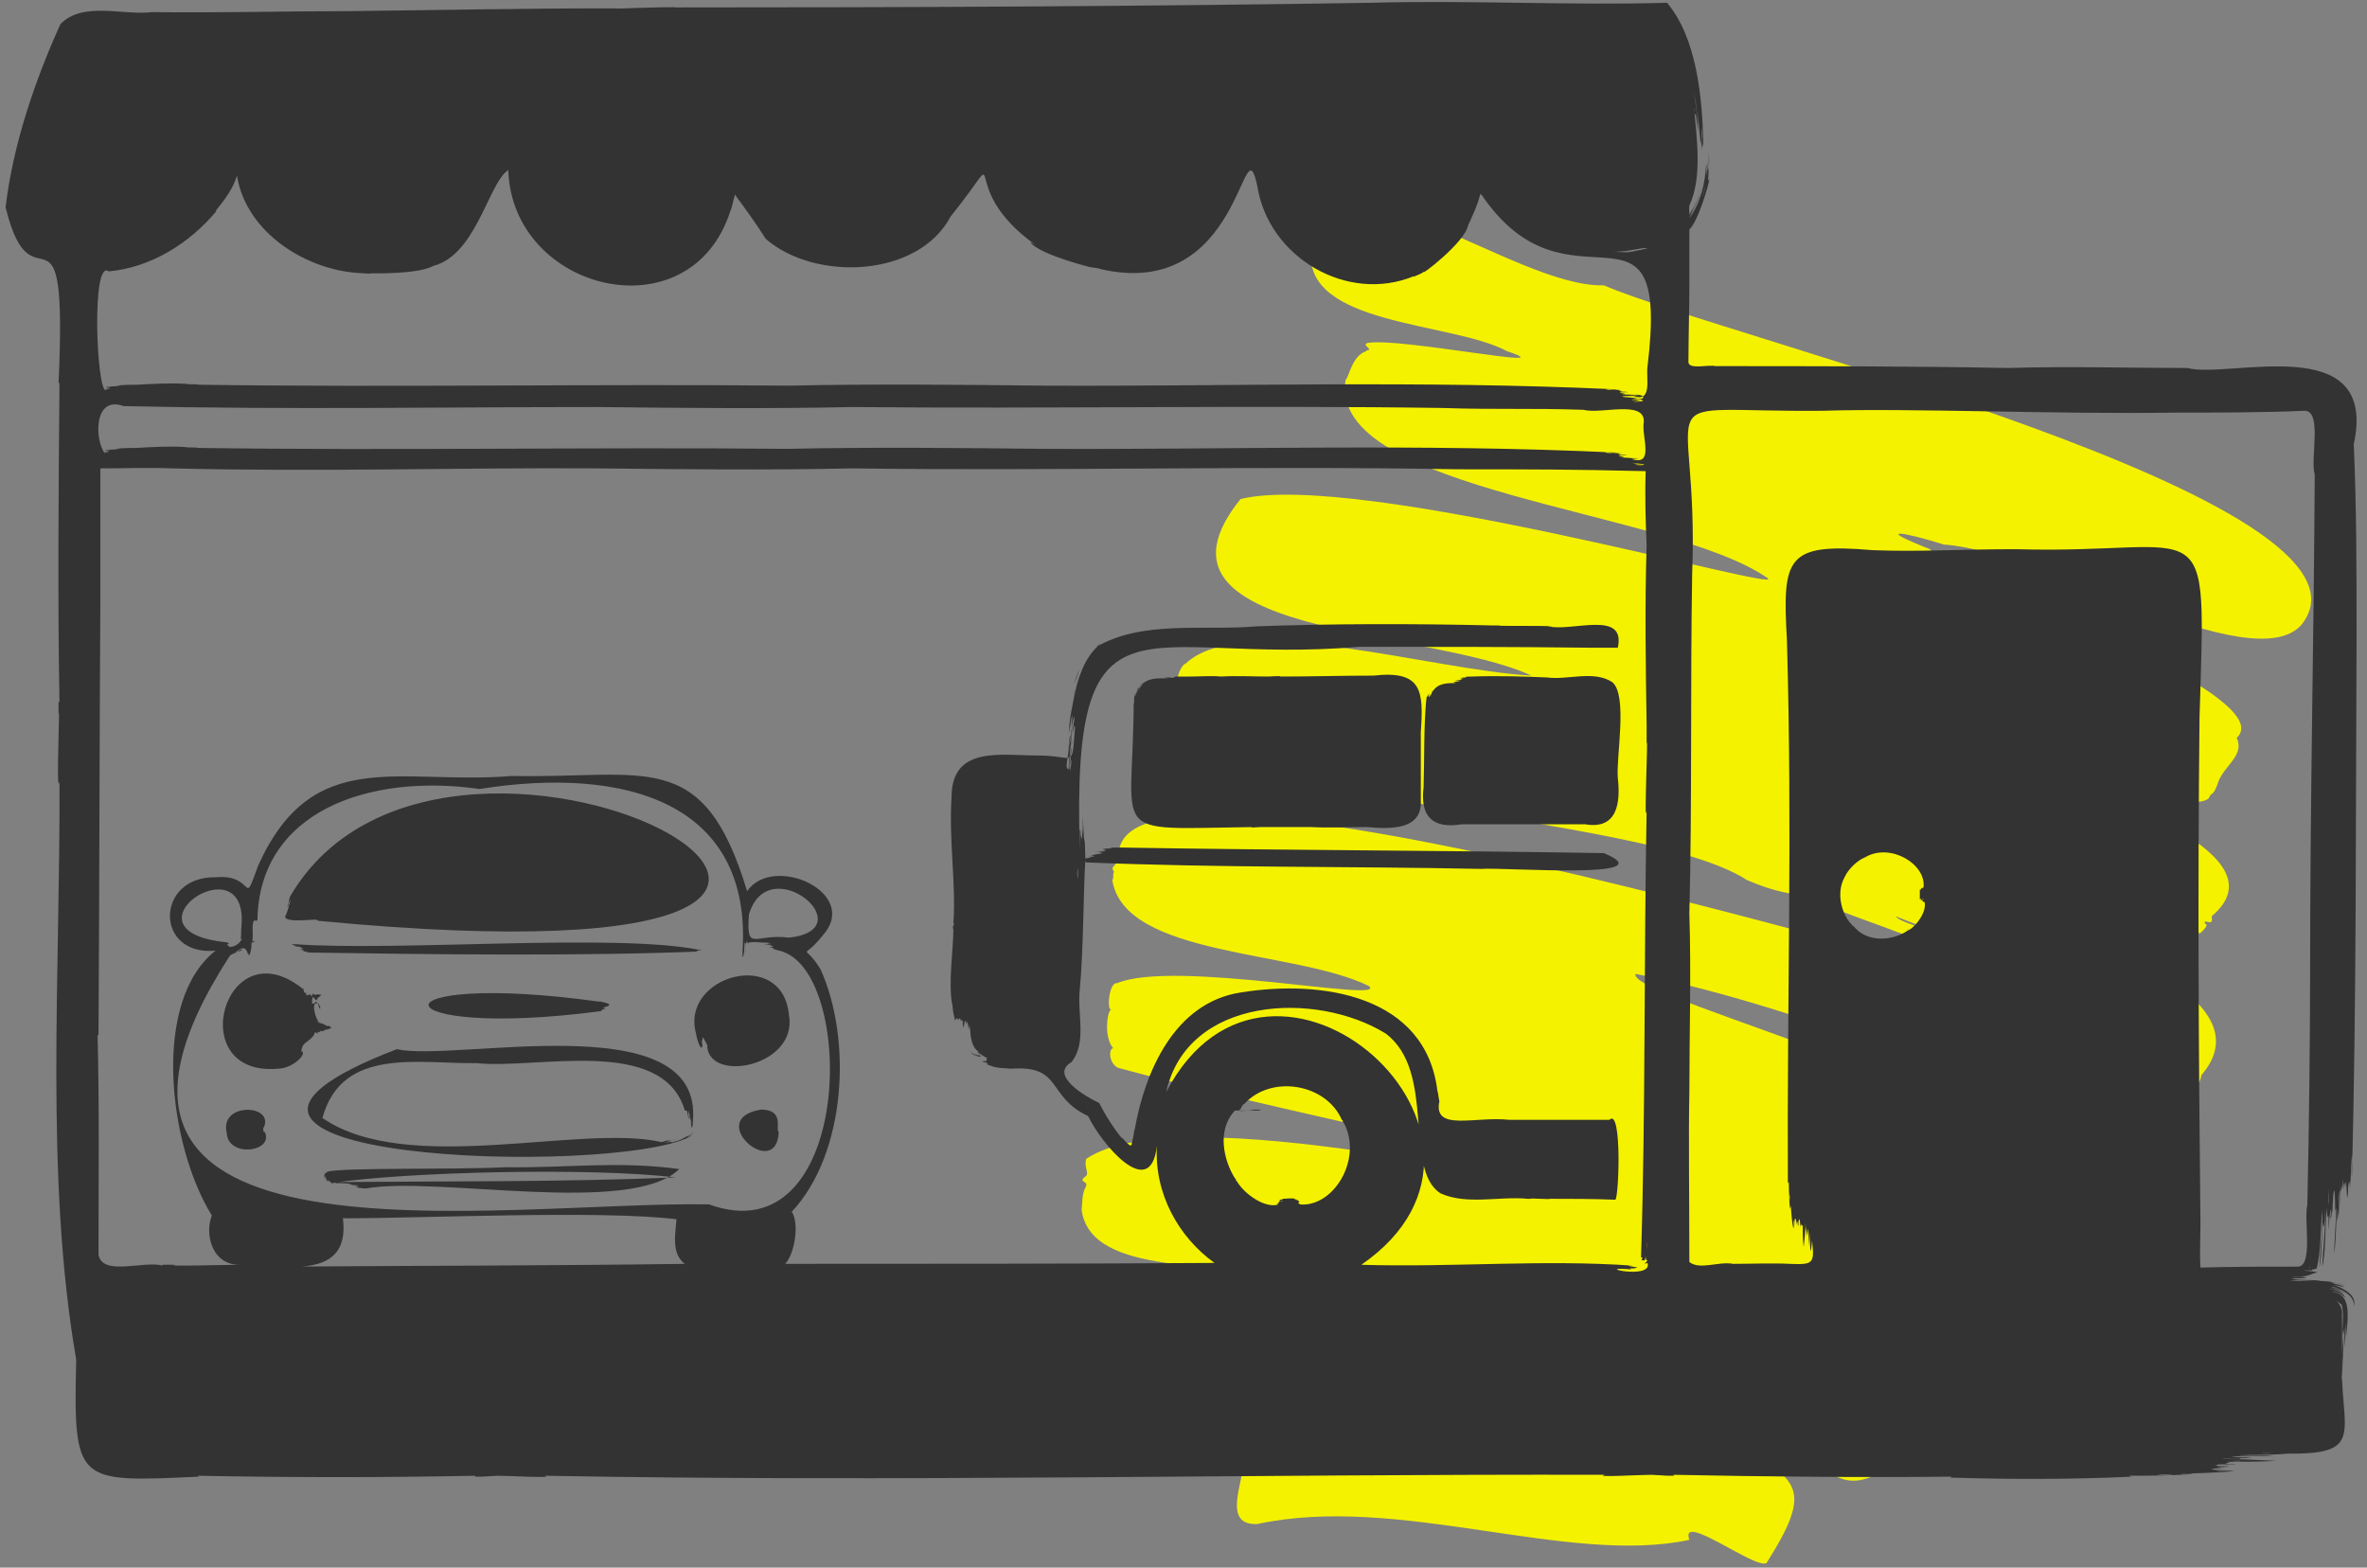 <?xml version="1.0" encoding="UTF-8"?>
<svg width="151px" height="100px" viewBox="0 0 151 100" version="1.1" xmlns="http://www.w3.org/2000/svg" xmlns:xlink="http://www.w3.org/1999/xlink">
    <rect x="0" y="0" width="151" height="100" fill="#808080" stroke="none"/>
    <!-- Generator: Sketch 63.1 (92452) - https://sketch.com -->
    <title>dealership</title>
    <desc>Created with Sketch.</desc>
    <g id="AS24-Dealer-Marketing-Landingpages" stroke="none" stroke-width="1" fill="none" fill-rule="evenodd">
        <g id="AS24-Landingpage-Vip-Showroom" transform="translate(-478, -702)" fill-rule="nonzero">
            <g id="dealership" transform="translate(478, 702)">
                <path d="M119.39,94.196 C117.137,95.144 116.367,93.188 114.292,92.773 C114.648,92.951 113.936,92.892 113.995,92.714 C111.98,92.18 105.815,89.987 110.794,92.121 C114.648,94.433 115.774,94.848 112.691,99.709 C111.98,100.124 107.119,96.389 107.771,98.227 C100.005,99.887 89.216,95.263 80.206,97.219 C77.479,97.338 80.028,93.366 79.198,92.299 C83.703,89.157 96.567,91.943 103.384,92.892 C106.645,93.544 89.394,88.09 95.915,89.987 C90.995,88.327 87.734,88.505 84.178,87.438 C84,87.794 82.933,87.319 83.94,87.794 C82.755,87.616 82.399,88.031 81.095,87.557 C81.391,88.268 84.83,88.149 79.613,87.794 C80.087,87.972 80.562,87.972 81.036,88.209 C79.435,87.853 80.028,88.564 78.665,87.912 C78.783,88.031 78.902,88.09 79.02,88.09 C75.523,86.964 68.172,88.624 69.298,84.059 C69.12,83.111 69.12,82.992 69.239,81.984 C69.002,81.984 69.12,81.925 69.18,81.747 L69.18,81.747 C69.18,81.688 69.18,81.569 69.298,81.569 C71.373,80.443 82.458,82.399 81.925,81.688 C78.25,80.265 69.595,81.569 69.002,77.183 L69.002,77.183 C69.061,76.708 69.002,76.234 69.239,75.76 C69.535,75.286 68.706,75.463 69.239,75.048 L69.239,75.048 C69.535,74.871 69.12,74.456 69.298,73.922 C75.345,69.832 99.709,76.234 101.072,75.523 C91.41,72.559 81.154,70.78 71.314,68.113 C70.721,67.816 70.721,66.868 71.017,66.868 C70.425,66.216 70.602,64.497 70.899,64.378 C70.602,64.556 70.721,62.659 71.255,62.718 C74.93,61.177 88.683,64.022 87.319,62.896 C82.636,60.584 71.729,61.058 70.958,56.138 C71.077,56.02 70.958,55.723 71.077,55.605 C70.721,55.249 71.432,55.19 71.136,54.834 C71.195,54.775 71.314,54.775 71.373,54.715 C70.602,44.401 138.774,67.164 129.527,62.837 C127.986,61.829 123.421,60.228 123.895,59.814 C124.784,60.228 127.689,61.533 125.555,60.466 C124.192,59.754 122.472,59.043 120.931,58.45 C121.287,58.924 123.302,59.221 123.006,59.636 C123.717,60.228 122.058,59.28 121.643,59.28 C122.591,59.991 125.733,60.881 125.318,61.177 C124.369,60.881 123.717,60.228 122.532,60.051 C121.524,59.576 118.856,58.687 117.078,57.976 C114.529,56.672 114.351,57.383 111.446,56.138 C104.57,51.692 76.056,51.514 74.811,44.994 C74.871,44.994 74.93,44.994 74.93,44.994 C74.752,44.756 74.871,44.104 75.167,44.045 C74.871,44.045 75.167,42.504 75.641,42.326 C79.257,38.947 91.232,42.741 97.693,43.097 C91.054,40.014 72.025,40.666 79.139,31.833 C86.608,29.996 114.233,37.939 112.751,36.872 C106.467,32.485 84.711,31.418 85.837,24.246 C86.075,24.008 86.252,22.704 87.142,22.408 L87.142,22.408 C87.201,22.408 87.201,22.408 87.142,22.349 C87.734,22.349 86.786,21.993 87.26,21.874 C89.335,21.519 100.065,23.712 96.152,22.408 C92.655,20.511 83.111,20.807 83.644,15.946 C85.067,8.596 96.508,18.377 102.317,18.199 C109.787,21.459 153.002,31.952 146.837,39.836 C143.695,43.452 130.06,35.094 124.014,34.738 C121.346,33.908 119.508,33.612 123.125,35.034 C123.243,35.39 125.733,35.805 127.096,36.872 C126.563,36.931 129.882,37.88 134.921,40.607 C137.115,42.03 144.525,45.349 142.687,47.068 C143.22,48.195 141.857,48.847 141.501,49.914 C141.442,50.092 141.264,50.625 141.027,50.684 C141.027,50.744 140.909,50.862 140.909,50.922 C139.13,52.404 126.741,46.535 131.661,49.321 C132.432,49.558 131.542,49.44 132.076,49.617 C134.151,50.922 145.77,54.538 141.086,58.45 C141.264,59.221 140.494,58.509 140.671,58.924 C140.968,58.984 140.494,59.399 140.375,59.517 C140.019,59.458 140.138,60.347 139.96,60.466 C139.842,60.643 139.664,60.525 139.901,60.347 C136.107,60.288 132.491,58.035 128.756,57.205 C132.491,59.932 144.821,63.489 140.434,68.587 C140.316,69.417 139.723,69.298 139.427,70.188 C139.96,70.188 139.367,70.721 139.13,70.84 C127.926,70.602 115.833,64.26 104.333,62.125 C103.859,63.785 131.246,70.247 133.084,77.242 L133.084,77.242 C133.084,77.36 133.084,77.42 133.143,77.538 L133.143,77.538 C133.202,78.012 132.846,77.42 132.55,77.479 C132.965,77.894 132.254,77.716 132.728,78.25 C132.372,78.309 132.194,77.894 132.194,78.427 C131.602,78.605 131.542,79.969 130.594,79.909 C127.571,81.154 119.864,76.056 115.477,75.167 C114.173,75.819 129.112,79.791 127.689,84.059 C127.393,84.355 127.333,85.304 126.859,85.008 C127.037,85.126 126.8,85.6 126.8,85.245 C126.741,85.304 126.681,85.245 126.622,85.304 L126.622,85.304 C126.266,85.897 126.089,86.43 125.911,86.49 C126.148,86.549 125.851,87.379 125.614,87.438 L125.614,87.438 C118.797,87.616 112.632,83.585 105.756,82.518 C110.024,84.948 122.591,86.549 120.872,91.884 C120.813,91.884 120.813,91.943 120.872,91.943 C120.872,92.477 119.746,92.477 120.22,92.655 C120.694,93.188 119.864,92.892 119.746,93.307 C119.746,93.366 119.686,93.485 119.686,93.544 C119.627,93.544 119.568,93.603 119.508,93.662 C119.627,93.722 119.449,93.959 119.39,94.196 Z" id="Path" fill="#F5F200"></path>
                <g id="Group" fill="#333333">
                    <path d="M150.335,40.607 C150.335,36.457 150.335,32.426 150.156,28.336 C151.757,20.985 142.153,24.186 139.545,23.475 C136.048,23.475 131.839,23.356 128.104,23.475 C122.117,23.356 115.596,23.356 109.431,23.356 C109.016,23.238 107.771,23.593 107.712,23.119 C107.712,21.874 107.771,19.385 107.771,18.14 C107.771,17.31 107.771,15.472 107.771,14.642 C108.423,14.049 109.312,10.73 108.957,11.56 C109.016,10.908 109.016,10.255 109.016,9.603 C109.016,10.018 109.075,10.493 108.957,10.908 C108.957,10.73 108.957,10.493 108.957,10.315 C108.897,11.085 108.838,11.915 108.601,12.627 C108.72,12.093 108.897,11.56 108.897,11.026 C108.838,11.56 108.897,11.204 108.897,10.848 C108.838,10.908 108.897,11.085 108.838,11.204 C108.838,11.026 108.897,10.196 108.838,10.611 C108.838,10.078 108.838,10.137 108.838,10.67 C108.838,10.611 108.838,10.552 108.838,10.493 C108.779,11.737 108.482,12.923 107.771,13.931 C108.779,11.797 108.779,11.737 107.771,13.872 C108.008,13.219 108.423,12.567 108.542,11.797 C108.423,12.449 108.127,13.101 107.771,13.694 C107.771,13.516 107.712,13.101 107.83,12.982 C107.83,13.042 107.771,13.042 107.771,13.101 C108.601,11.382 108.245,8.773 108.067,6.876 C108.127,7.054 108.067,7.173 108.127,7.41 C108.127,7.291 108.127,7.291 108.127,7.232 C108.127,7.232 108.127,7.291 108.186,7.291 C108.186,7.114 108.127,6.995 108.127,6.876 C108.186,7.351 108.245,7.766 108.305,8.24 C108.305,7.469 108.186,6.699 108.067,5.928 C108.245,6.758 108.305,7.647 108.364,8.536 C108.364,8.121 108.305,7.647 108.305,7.232 C108.364,7.825 108.423,8.418 108.482,9.07 C108.542,8.951 108.482,8.773 108.482,8.655 C108.482,8.951 108.542,9.248 108.601,9.544 C108.601,9.07 108.542,8.596 108.542,8.121 C108.601,8.418 108.601,8.773 108.601,9.07 C108.601,9.011 108.601,9.011 108.601,8.951 C108.601,9.07 108.601,9.188 108.66,9.366 C108.66,9.188 108.66,9.011 108.66,8.892 C108.66,9.011 108.66,9.07 108.66,9.188 C108.601,6.224 108.245,2.43 106.348,0.178 C100.065,0.356 93.722,-2.16771046e-14 87.438,0.178 C72.499,0.415 57.679,0.474 42.8,0.474 C42.919,0.415 43.037,0.474 43.156,0.474 C42.267,0.415 38.828,0.593 39.362,0.534 C39.125,0.534 38.888,0.534 38.651,0.534 C38.651,0.534 38.71,0.534 38.71,0.534 C33.197,0.534 27.624,0.652 22.111,0.711 C22.111,0.711 22.111,0.711 22.171,0.711 C18.021,0.711 13.872,0.83 9.722,0.771 C7.884,1.008 5.276,0.059 3.853,1.541 C2.193,5.217 0.83,9.248 0.356,13.219 C2.075,20.274 4.327,11.441 3.735,24.483 C3.735,24.483 3.735,24.423 3.794,24.423 C3.735,31.181 3.675,38.058 3.794,44.816 C3.794,44.816 3.794,44.756 3.735,44.756 C3.735,45.053 3.735,45.29 3.735,45.586 C3.853,44.401 3.557,50.981 3.794,49.854 C3.853,62.125 2.845,75.048 4.861,86.727 C4.683,94.67 4.861,94.552 12.686,94.196 C12.686,94.196 12.686,94.196 12.627,94.137 C18.495,94.255 24.542,94.255 30.351,94.137 C30.351,94.137 30.292,94.137 30.292,94.196 C31.122,94.196 30.529,94.196 31.774,94.137 C32.485,94.137 35.449,94.314 34.738,94.137 C57.146,94.552 79.969,94.018 102.377,94.077 C101.606,94.255 104.629,94.077 105.341,94.077 C106.585,94.137 105.993,94.137 106.823,94.137 C106.823,94.137 106.763,94.137 106.763,94.077 C112.632,94.196 118.619,94.255 124.488,94.196 C124.488,94.196 124.488,94.196 124.429,94.255 C128.282,94.374 132.194,94.374 136.048,94.196 C135.988,94.196 135.929,94.196 135.81,94.137 C137.174,94.137 138.537,94.137 139.901,94.018 C139.604,93.959 139.367,94.077 139.13,94.018 C140.316,93.959 141.383,93.959 142.509,93.84 C142.094,93.781 141.679,93.84 141.324,93.84 C141.62,93.781 141.916,93.781 142.213,93.781 C141.027,93.781 140.494,93.722 142.094,93.603 C141.857,93.603 141.62,93.603 141.442,93.544 C141.679,93.544 141.976,93.544 142.272,93.544 C141.916,93.485 141.561,93.544 141.264,93.485 L141.442,93.485 C141.205,93.366 142.331,93.425 142.628,93.425 C142.45,93.366 142.213,93.425 141.976,93.366 C142.094,93.307 142.153,93.307 142.331,93.307 C142.272,93.307 142.213,93.307 142.094,93.247 C143.161,93.247 144.169,93.247 145.236,93.188 C144.11,93.129 142.865,93.07 141.738,93.07 C141.916,93.01 143.22,93.129 142.865,93.01 C143.102,93.01 143.398,93.01 143.635,92.951 C143.22,92.951 142.806,92.951 142.331,92.951 C143.22,92.773 144.169,92.951 145.058,92.832 C144.525,92.832 143.28,92.832 142.806,92.832 C143.873,92.773 144.999,92.832 146.066,92.714 C145.473,92.595 144.821,92.773 144.228,92.655 C152.231,93.129 148.615,91.35 149.563,84.652 C149.563,85.067 149.563,85.6 149.563,86.015 C149.801,83.229 149.623,81.569 149.682,85.6 C149.623,84.593 150.275,82.518 148.734,82.399 C149.03,82.34 149.445,82.577 149.623,82.814 C149.445,82.34 148.852,82.221 148.378,82.221 C148.852,82.221 149.148,82.221 149.563,82.518 C149.326,82.281 149.089,82.221 148.852,82.221 C149.03,82.221 149.148,82.281 149.326,82.281 C147.548,81.806 150.335,82.162 150.156,83.348 C150.571,82.103 147.489,81.688 149.563,82.103 C149.267,81.925 148.971,81.925 148.674,81.806 C149.03,81.806 149.326,81.866 149.623,82.044 C148.556,81.51 147.252,81.806 146.066,81.688 C146.777,81.629 147.311,81.747 148.081,81.688 C147.489,81.629 146.777,81.688 146.184,81.569 C146.481,81.51 146.837,81.569 147.133,81.51 C146.837,81.391 146.481,81.51 146.244,81.451 C147.311,81.451 147.192,81.332 147.844,81.154 C147.252,81.036 146.422,81.036 147.548,81.036 C147.489,81.036 147.489,80.976 147.489,80.976 C147.607,80.976 147.666,80.976 147.785,80.917 C147.429,80.917 147.37,80.917 147.785,80.917 C147.785,80.917 147.785,80.917 147.785,80.917 C148.081,79.85 148.022,78.368 148.141,77.183 C148.2,78.368 148.022,79.672 147.963,80.858 C148.141,79.969 148.081,78.902 148.2,77.953 C148.2,78.012 148.2,78.131 148.259,78.25 C148.319,77.835 148.319,77.42 148.319,77.064 C148.378,78.25 148.2,79.554 148.141,80.799 C148.378,80.087 148.319,78.131 148.437,77.005 C148.437,77.242 148.437,77.42 148.496,77.657 C148.496,77.657 148.496,77.598 148.556,77.598 C148.496,79.317 148.556,78.012 148.674,77.123 C148.734,77.36 148.674,77.538 148.674,77.775 C148.793,77.479 148.734,77.183 148.793,76.886 C148.793,77.005 148.734,77.183 148.793,77.36 C148.852,75.404 148.971,75.523 148.971,77.42 C148.971,77.301 148.971,77.183 149.03,77.064 C149.03,78.012 148.911,79.02 148.911,79.969 C149.03,79.02 149.03,77.953 149.089,77.005 C149.089,77.301 149.089,77.598 149.089,77.894 C149.267,77.242 149.148,76.471 149.267,75.878 C149.267,76.293 149.208,77.242 149.208,77.598 C149.267,77.123 149.326,74.634 149.326,75.997 C149.445,75.76 149.445,75.463 149.445,75.226 C149.504,75.463 149.445,75.641 149.504,75.878 C149.504,75.701 149.504,75.582 149.563,75.463 C149.623,75.523 149.563,75.641 149.623,75.701 C149.682,74.811 149.682,76.056 149.741,76.412 C149.86,76.056 149.741,74.752 149.86,75.76 C149.86,75.582 149.86,75.463 149.919,75.345 L149.919,75.76 C149.978,75.108 149.978,74.337 150.038,73.685 C150.097,74.1 149.978,74.693 150.038,75.108 C150.335,63.667 150.275,52.107 150.335,40.607 Z M142.865,93.188 C143.043,93.247 143.28,93.188 143.458,93.188 C143.102,93.188 142.746,93.247 142.391,93.188 C142.568,93.188 142.746,93.188 142.865,93.188 Z M117.671,55.96 C117.908,55.427 118.501,54.893 118.916,54.715 C118.975,54.656 119.034,54.715 119.034,54.656 C120.635,53.767 122.887,55.13 122.71,56.612 C122.65,56.494 122.71,56.731 122.65,56.672 C122.65,56.553 122.591,56.731 122.591,56.612 C122.591,56.672 122.532,56.672 122.532,56.79 C122.532,56.494 122.532,56.909 122.472,56.731 C122.472,56.968 122.472,57.146 122.472,57.383 C122.532,57.205 122.532,57.383 122.532,57.442 C122.532,57.383 122.532,57.383 122.532,57.324 C122.532,57.383 122.532,57.502 122.591,57.383 C122.65,57.502 122.591,57.502 122.65,57.383 C122.65,57.383 122.65,57.324 122.65,57.324 C122.71,57.324 122.71,57.383 122.65,57.383 C122.65,57.383 122.65,57.324 122.65,57.324 C122.65,57.383 122.65,57.442 122.65,57.502 C122.71,57.442 122.71,57.62 122.71,57.502 C122.71,57.62 122.769,57.502 122.769,57.561 C122.769,57.561 122.769,57.502 122.769,57.502 C122.947,58.094 122.295,59.043 121.761,59.339 C121.702,59.399 121.643,59.339 121.643,59.399 C120.635,60.051 119.094,60.11 118.264,59.102 C118.264,59.043 118.145,59.102 118.145,58.984 C117.552,58.45 117.078,57.027 117.671,55.96 Z M6.284,80.028 C6.284,75.404 6.343,70.602 6.224,65.979 C6.224,65.979 6.224,66.038 6.284,66.038 C6.343,56.79 6.343,47.543 6.402,38.295 C6.402,35.627 6.402,32.545 6.402,29.877 C7.944,29.877 9.426,29.818 10.967,29.877 C20.57,30.114 29.166,29.818 38.117,29.877 C43.334,29.936 49.084,29.996 54.36,29.877 C67.046,30.055 80.265,29.699 92.951,29.936 C97.16,29.936 100.42,29.936 104.985,30.055 C104.926,31.596 104.985,33.375 105.044,34.797 C104.926,38.591 104.985,42.444 105.044,46.238 C105.044,46.238 105.044,46.238 105.044,46.238 C105.044,46.357 105.044,46.535 105.044,46.653 C105.044,46.653 105.044,46.653 105.044,46.653 C105.044,46.95 105.044,47.187 105.044,47.483 C105.163,46.298 104.866,52.878 105.044,51.751 C104.866,61.177 104.985,70.78 104.688,80.206 C104.926,80.206 104.57,80.443 104.807,80.384 C105.044,80.562 105.044,79.613 105.044,79.198 C105.103,79.672 104.866,80.502 105.103,80.384 C104.985,80.621 104.748,80.68 105.103,80.562 C105.103,80.562 105.103,80.621 105.044,80.621 C105.044,80.621 105.103,80.621 105.103,80.562 C105.459,81.688 101.369,80.739 104.096,80.976 C104.036,80.976 103.977,80.917 103.977,80.917 C104.155,80.917 104.274,80.917 104.451,80.858 C104.274,80.799 104.036,80.799 103.859,80.739 C103.977,80.739 104.096,80.739 104.214,80.739 C98.464,80.324 92.655,80.858 86.845,80.68 C98.701,72.499 81.095,56.909 74.396,69.654 C75.76,63.548 83.94,63.192 88.386,65.919 C91.647,68.35 89.513,74.574 91.884,76.116 C91.884,76.116 91.884,76.116 91.884,76.116 C93.544,76.886 95.678,76.293 97.456,76.471 C97.456,76.471 97.456,76.471 97.456,76.471 C97.516,76.471 97.634,76.471 97.693,76.471 C97.338,76.412 99.175,76.53 98.82,76.471 C100.183,76.471 101.606,76.471 103.029,76.53 C103.266,76.708 103.503,70.602 102.673,71.432 L102.673,71.432 C100.539,71.432 98.405,71.432 96.271,71.432 C94.077,71.195 91.41,72.203 91.825,70.247 C91.765,70.01 91.765,69.832 91.706,69.595 C91.706,69.595 91.706,69.654 91.706,69.654 C90.995,63.43 84.237,62.481 79.139,63.311 C79.139,63.311 79.139,63.311 79.139,63.311 C74.93,63.963 73.033,68.35 72.381,72.084 C72.381,72.084 72.381,72.025 72.381,72.025 C72.322,72.262 72.322,72.44 72.262,72.677 C72.44,71.907 72.203,72.914 72.203,72.914 C72.203,73.389 71.67,72.618 71.492,72.499 C71.551,72.559 71.61,72.677 71.67,72.737 C71.077,72.025 70.543,71.195 70.128,70.365 C69.239,69.95 66.927,68.587 68.35,67.757 C69.358,66.512 68.706,64.615 68.883,63.133 C69.12,60.703 69.12,56.494 69.239,54.893 C69.298,54.953 69.239,54.893 69.18,54.953 C69.18,54.953 69.239,54.953 69.298,55.012 C69.298,55.012 69.239,55.012 69.239,55.012 C78.072,55.368 85.778,55.249 94.492,55.427 C95.856,55.308 106.408,56.138 102.317,54.419 C91.706,54.241 81.688,54.241 71.432,54.063 C71.432,54.063 71.432,54.063 71.492,54.063 C71.314,54.063 70.543,54.063 70.899,54.123 C70.662,54.123 70.484,54.123 70.306,54.182 C70.365,54.182 70.425,54.182 70.543,54.182 C70.484,54.182 70.425,54.182 70.365,54.182 C70.543,54.182 70.662,54.182 70.365,54.241 C70.425,54.241 70.425,54.241 70.484,54.241 C70.425,54.241 70.365,54.241 70.365,54.241 C70.425,54.241 70.484,54.241 70.543,54.241 C70.543,54.3 70.128,54.3 70.425,54.3 C70.425,54.3 70.365,54.3 70.365,54.3 C70.365,54.3 70.365,54.3 70.425,54.3 C70.365,54.3 70.247,54.3 70.188,54.3 C70.069,54.3 69.95,54.3 69.832,54.3 C70.069,54.3 70.247,54.36 70.484,54.36 C70.306,54.36 70.306,54.36 70.128,54.419 C70.602,54.419 70.069,54.478 69.891,54.478 C70.01,54.478 70.188,54.478 70.306,54.478 C70.01,54.478 69.417,54.478 70.069,54.538 C69.891,54.538 69.832,54.538 69.654,54.538 C69.832,54.597 69.654,54.597 69.476,54.597 C70.01,54.597 69.891,54.656 69.417,54.656 C69.891,54.715 69.298,54.715 69.239,54.775 C69.239,54.419 69.18,52.878 69.18,53.767 C69.12,53.233 69.12,52.641 69.061,52.107 C69.061,52.463 69.12,52.937 69.061,53.233 C69.061,53.056 69.061,52.878 69.061,52.7 C69.002,53.352 69.061,54.063 69.061,54.715 C69.061,54.241 69.12,53.767 69.002,53.352 C69.002,53.826 69.002,53.471 68.943,53.233 C68.943,53.293 68.943,53.411 68.943,53.53 C68.943,53.352 68.943,52.7 68.883,52.996 C68.883,52.522 68.883,52.581 68.883,53.056 C68.883,52.996 68.883,52.937 68.883,52.878 C68.883,53.352 68.883,53.767 68.883,54.241 C68.35,36.813 72.796,42.444 86.727,41.259 C91.647,41.259 96.626,41.259 101.547,41.318 C102.08,41.318 102.673,41.318 103.206,41.318 C103.74,38.888 100.302,40.31 98.76,39.955 C98.879,39.895 98.998,39.955 99.116,39.955 C98.286,39.895 95.204,39.955 95.678,39.895 C95.5,39.895 95.263,39.895 95.085,39.895 C95.085,39.895 95.085,39.895 95.144,39.895 C90.165,39.777 85.067,39.777 80.087,39.955 C80.087,39.955 80.087,39.955 80.147,39.955 C76.827,40.251 72.914,39.54 69.95,41.259 C70.01,41.2 70.069,41.14 70.188,41.081 C69.12,41.97 68.765,43.334 68.468,44.579 C68.528,44.341 68.528,44.104 68.646,43.926 C68.409,44.934 68.231,45.823 68.172,46.831 L68.35,45.764 C68.35,46.001 68.291,46.298 68.231,46.535 C68.409,45.527 68.468,45.112 68.35,46.416 C68.409,46.238 68.409,46.061 68.468,45.883 C68.409,46.12 68.409,46.298 68.35,46.594 C68.409,46.298 68.409,46.001 68.528,45.705 L68.528,45.823 C68.587,45.646 68.409,46.594 68.409,46.831 C68.468,46.653 68.468,46.476 68.528,46.238 C68.528,46.357 68.528,46.416 68.528,46.535 C68.528,46.476 68.528,46.416 68.587,46.298 C68.35,49.143 68.646,48.195 66.275,48.195 C63.845,48.195 60.703,47.543 60.703,50.862 C60.525,53.589 60.999,56.435 60.821,58.865 C60.94,59.043 60.703,59.043 60.821,59.28 C60.821,60.525 60.466,62.837 60.762,64.141 C60.821,64.734 60.821,64.615 60.94,65.149 C60.94,65.089 60.94,65.03 60.94,64.971 C60.999,65.267 60.999,64.674 61.118,65.089 C61.118,64.971 61.177,64.971 61.177,65.089 C61.177,64.852 61.296,64.971 61.296,65.149 C61.355,64.971 61.355,65.149 61.414,65.089 C61.414,65.267 61.414,65.386 61.473,65.564 C61.533,65.267 61.533,64.852 61.651,65.327 C61.71,64.912 61.71,65.386 61.77,65.564 C61.77,65.445 61.77,65.327 61.77,65.208 C61.829,65.504 61.829,65.919 61.888,65.445 C61.888,66.038 61.948,66.868 62.54,67.164 C62.125,66.986 62.481,67.224 62.659,67.283 C62.54,67.283 62.422,67.224 62.363,67.164 C62.837,67.401 62.778,67.401 63.015,67.52 C62.718,67.52 63.252,67.698 62.659,67.698 C62.778,67.816 63.192,67.757 62.896,67.816 C62.955,67.816 63.015,67.816 63.015,67.876 L62.896,67.876 C63.43,68.053 63.37,68.113 64.497,68.172 C67.816,67.935 66.749,69.95 69.417,71.195 C70.188,72.855 73.389,76.768 73.804,73.092 C73.626,76.116 75.167,78.902 77.479,80.562 C68.172,80.621 59.043,80.621 50.092,80.621 C50.744,79.909 50.981,77.953 50.507,77.301 C54.004,73.566 54.36,66.275 52.344,61.829 C51.218,59.991 51.099,61.414 52.463,59.695 C54.953,56.968 49.321,54.419 47.661,56.85 C44.875,47.602 41.2,49.677 32.663,49.499 C25.49,50.092 19.977,47.483 16.48,55.19 C15.413,58.094 16.361,55.723 13.753,55.96 C9.9,55.901 9.84,60.999 13.753,60.643 C9.663,63.845 10.73,73.033 13.516,77.538 C13.042,78.724 13.516,80.739 15.354,80.68 C14.346,80.68 10.433,80.799 11.145,80.68 C10.848,80.68 10.611,80.68 10.315,80.68 C10.315,80.68 10.374,80.68 10.374,80.739 C9.248,80.384 6.521,81.451 6.284,80.028 Z M7.884,25.905 C18.436,26.142 28.277,25.965 38.117,25.965 C43.334,26.024 49.084,26.083 54.36,25.965 C66.69,26.083 79.672,25.846 92.003,26.024 C95.5,26.142 97.693,26.024 101.013,26.142 C102.139,26.439 104.926,25.49 104.866,26.913 C104.688,27.802 105.578,29.759 104.096,29.284 C104.274,29.284 104.392,29.284 104.57,29.284 C103.621,29.166 103.266,29.225 104.451,29.225 C104.155,29.225 102.91,29.166 103.621,29.166 C103.503,29.106 103.325,29.106 103.206,29.106 C103.325,29.106 103.444,29.106 103.562,29.106 C103.503,29.106 103.444,29.106 103.325,29.106 C103.384,29.106 103.384,29.106 103.444,29.106 C102.969,29.047 103.621,29.047 103.799,29.047 C103.621,28.988 102.969,29.047 103.444,28.988 C103.384,28.988 103.266,28.988 103.206,28.929 C103.266,28.929 103.384,28.929 103.444,28.929 C103.088,28.869 102.732,28.929 102.377,28.869 C102.614,28.81 102.851,28.929 103.088,28.869 C90.58,28.277 78.19,28.692 66.512,28.632 C61.296,28.573 55.545,28.514 50.269,28.632 C37.939,28.514 24.957,28.751 12.627,28.573 C12.449,28.514 12.034,28.573 11.797,28.514 C10.789,28.454 9.722,28.514 8.714,28.573 C8.714,28.573 8.773,28.573 8.773,28.573 C8.299,28.573 7.825,28.573 7.41,28.632 C7.529,28.632 7.588,28.632 7.647,28.632 C7.232,28.692 6.876,28.692 6.521,28.692 C6.639,28.692 6.817,28.692 6.936,28.692 C6.817,28.751 6.758,28.692 6.639,28.692 C6.995,28.692 7.232,28.692 6.699,28.751 C6.758,28.751 6.876,28.751 6.936,28.81 C6.876,28.81 6.758,28.81 6.639,28.81 C6.758,28.81 6.876,28.81 6.995,28.81 C6.995,28.81 6.936,28.81 6.936,28.81 C6.995,28.869 6.284,28.81 6.758,28.869 C6.699,28.869 6.699,28.929 6.639,28.929 C6.639,28.929 6.699,28.929 6.699,28.929 C6.047,28.158 5.928,25.194 7.884,25.905 Z M104.096,25.194 C105.044,25.075 105.103,25.609 104.096,25.431 C104.214,25.431 104.333,25.431 104.451,25.431 C104.274,25.372 104.155,25.372 103.977,25.372 C104.036,25.372 104.155,25.372 104.214,25.372 C103.206,25.313 103.266,25.253 104.274,25.253 C104.214,25.194 104.155,25.194 104.096,25.194 Z M15.413,58.984 C15.354,59.517 15.413,59.517 15.354,59.932 C15.591,59.636 15.294,60.406 14.642,60.406 C14.464,60.228 14.405,60.228 14.642,60.228 C14.524,60.169 14.642,60.169 14.464,60.11 C7.351,59.399 15.768,53.648 15.413,58.984 Z M14.642,60.999 C14.761,60.821 15.176,60.762 15.472,60.584 C15.413,60.584 15.413,60.584 15.354,60.643 L15.472,60.584 C15.354,60.525 15.176,60.703 15.176,60.703 L15.235,60.703 C15.176,60.703 15.057,60.762 14.998,60.762 C15.413,60.466 15.65,60.288 15.828,60.881 C15.828,61.177 15.887,60.584 15.887,60.881 C15.946,61.118 16.124,60.051 16.006,60.169 C16.243,60.051 16.421,59.991 16.006,60.051 C16.302,60.228 15.887,58.45 16.361,58.746 C16.361,58.687 16.421,58.687 16.421,58.746 L16.421,58.687 C16.539,51.751 23.534,49.321 30.588,50.329 C39.955,48.847 48.017,51.218 47.365,60.762 C47.365,61.414 47.483,60.821 47.483,60.406 L47.483,60.881 C47.483,60.584 47.483,59.814 47.543,60.228 C47.602,61.533 47.483,60.051 47.602,60.169 C47.602,60.051 47.661,59.991 47.72,60.228 C47.483,59.873 50.803,60.347 48.195,60.11 C48.55,60.11 49.084,60.169 49.084,60.228 C49.084,60.228 49.084,60.228 49.084,60.228 C49.084,60.228 49.084,60.228 49.084,60.228 C49.321,60.228 49.025,60.288 49.084,60.228 C48.195,60.228 49.321,60.228 49.321,60.406 C49.202,60.406 49.143,60.406 49.084,60.406 C49.262,60.466 49.38,60.466 49.321,60.525 C49.44,60.584 50.21,60.762 49.914,60.703 C54.656,62.244 54.36,80.147 45.231,76.827 C32.07,76.59 1.186,81.806 14.642,60.999 Z M47.78,58.332 C49.025,54.123 55.19,59.28 50.329,59.814 C48.135,59.517 47.602,60.821 47.78,58.332 Z M21.874,77.716 C27.032,77.716 38.295,77.183 43.156,77.775 C43.097,78.665 42.8,79.969 43.689,80.621 C35.094,80.739 26.439,80.739 17.962,80.799 C20.274,80.917 22.23,80.502 21.874,77.716 Z M79.02,70.84 C79.08,70.78 79.198,70.721 79.198,70.602 C79.317,70.543 79.198,70.484 79.376,70.425 C81.095,68.528 84.593,69.12 85.6,71.432 C85.719,71.492 85.6,71.551 85.719,71.61 C86.964,73.922 85.067,77.064 82.873,76.827 C82.992,76.827 82.814,76.827 82.933,76.768 C82.814,76.768 82.755,76.768 82.873,76.708 C82.933,76.649 82.755,76.649 82.873,76.59 C82.755,76.59 82.814,76.53 82.577,76.53 C83.051,76.471 82.34,76.53 82.636,76.471 C82.34,76.412 82.044,76.471 81.747,76.471 C81.984,76.53 81.747,76.53 81.629,76.53 C81.688,76.59 81.747,76.53 81.806,76.53 C81.688,76.53 81.51,76.53 81.688,76.59 C81.569,76.649 81.51,76.59 81.688,76.649 C81.688,76.59 81.747,76.649 81.806,76.59 C81.806,76.708 81.629,76.59 81.806,76.649 C81.688,76.649 81.688,76.649 81.569,76.649 C81.688,76.768 81.391,76.708 81.569,76.768 C81.51,76.768 81.451,76.827 81.451,76.827 C81.51,76.827 81.569,76.827 81.451,76.827 C81.51,76.827 81.51,76.827 81.569,76.827 C80.739,77.123 79.376,76.175 78.902,75.345 C78.783,75.286 78.902,75.226 78.783,75.167 C78.072,74.041 77.598,72.084 78.783,70.84 L78.783,70.84 C78.783,70.84 78.902,70.84 78.842,70.84 C78.842,70.84 78.902,70.84 78.902,70.84 C78.842,70.84 78.961,70.84 78.902,70.84 L78.902,70.84 C78.902,70.84 78.902,70.84 78.902,70.84 C78.961,70.84 78.961,70.84 78.902,70.84 C78.902,70.84 78.961,70.84 78.961,70.84 C78.961,70.84 78.961,70.84 79.02,70.84 C78.961,70.84 79.139,70.84 79.08,70.84 C79.139,70.84 79.317,70.84 79.317,70.84 C79.376,70.84 79.494,70.84 79.554,70.84 C79.554,70.84 79.554,70.84 79.554,70.84 C79.554,70.84 79.554,70.84 79.554,70.84 C79.554,70.84 79.554,70.84 79.554,70.84 C79.613,70.84 79.732,70.84 79.791,70.84 C79.909,70.84 79.909,70.84 79.909,70.84 C79.909,70.84 79.85,70.84 79.85,70.84 C79.909,70.84 80.028,70.84 80.028,70.84 C80.028,70.84 80.028,70.84 80.028,70.84 L80.028,70.84 C80.028,70.84 80.087,70.84 80.087,70.84 C80.087,70.84 80.206,70.84 80.147,70.84 C80.147,70.84 80.147,70.84 80.147,70.84 L80.147,70.84 C80.147,70.84 80.147,70.84 80.147,70.84 C80.147,70.84 80.147,70.84 80.147,70.84 C80.206,70.84 80.087,70.84 80.206,70.84 C80.206,70.84 80.206,70.84 80.206,70.84 C80.206,70.84 80.206,70.84 80.206,70.84 L80.206,70.84 C80.206,70.84 80.206,70.84 80.206,70.84 C80.206,70.84 80.265,70.84 80.265,70.84 C80.265,70.84 80.562,70.78 80.443,70.78 C80.443,70.78 80.502,70.78 80.502,70.78 L80.502,70.78 L80.502,70.78 L80.502,70.78 C80.562,70.78 80.562,70.78 80.502,70.78 L80.502,70.78 C80.502,70.78 80.502,70.78 80.502,70.78 C80.502,70.78 80.502,70.78 80.502,70.78 C80.443,70.78 80.502,70.78 80.443,70.78 C80.443,70.78 80.443,70.78 80.443,70.78 C80.443,70.78 80.443,70.78 80.443,70.78 C80.443,70.78 80.443,70.78 80.443,70.78 C80.443,70.78 80.443,70.78 80.443,70.78 C80.502,70.78 80.443,70.78 80.443,70.78 L80.443,70.78 C80.443,70.78 80.443,70.78 80.502,70.78 C80.502,70.78 80.502,70.78 80.502,70.78 C80.502,70.78 80.443,70.78 80.443,70.78 C80.443,70.78 80.443,70.78 80.443,70.78 L80.443,70.78 C80.502,70.78 80.384,70.78 80.324,70.78 C80.384,70.78 80.324,70.78 80.324,70.78 C80.384,70.78 80.324,70.78 80.324,70.78 C80.384,70.78 80.324,70.78 80.384,70.78 C80.384,70.78 80.324,70.78 80.324,70.78 C80.324,70.78 80.384,70.78 80.384,70.78 C80.384,70.78 80.324,70.78 80.324,70.78 C80.324,70.78 80.384,70.78 80.384,70.78 C80.324,70.78 80.324,70.78 80.384,70.78 C80.384,70.78 80.384,70.78 80.324,70.78 C80.324,70.78 80.324,70.78 80.384,70.78 L80.384,70.78 C80.443,70.78 80.443,70.78 80.384,70.78 C80.443,70.78 80.443,70.78 80.384,70.78 C80.384,70.78 80.324,70.78 80.324,70.78 C80.324,70.78 80.324,70.78 80.324,70.78 C80.324,70.78 80.384,70.78 80.384,70.78 L80.384,70.78 C80.384,70.78 80.384,70.78 80.384,70.78 C80.384,70.78 80.324,70.78 80.324,70.78 C80.324,70.78 80.384,70.78 80.384,70.78 C80.324,70.78 80.384,70.78 80.384,70.78 C80.324,70.78 80.384,70.78 80.384,70.78 C80.384,70.78 80.384,70.78 80.384,70.78 C80.443,70.78 80.384,70.78 80.384,70.78 C80.384,70.78 80.384,70.78 80.384,70.78 C80.384,70.78 80.384,70.78 80.384,70.78 C80.384,70.78 80.384,70.78 80.384,70.78 C80.443,70.78 80.324,70.78 80.384,70.78 C80.384,70.78 80.324,70.78 80.324,70.78 C80.324,70.78 80.384,70.78 80.384,70.78 C80.384,70.78 80.384,70.78 80.384,70.78 C80.384,70.78 80.502,70.78 80.443,70.78 C80.502,70.78 80.502,70.78 80.443,70.78 C80.443,70.78 80.443,70.78 80.384,70.78 C80.384,70.78 80.384,70.78 80.443,70.78 C80.443,70.78 80.384,70.78 80.384,70.78 C80.384,70.78 80.384,70.78 80.384,70.78 C80.384,70.78 80.443,70.78 80.384,70.78 C80.384,70.78 80.384,70.78 80.384,70.78 C80.384,70.78 80.384,70.78 80.384,70.78 C80.384,70.78 80.384,70.78 80.384,70.78 C80.384,70.78 80.384,70.78 80.384,70.78 C80.443,70.78 80.324,70.78 80.443,70.78 C80.443,70.78 80.443,70.78 80.443,70.78 C80.443,70.78 80.443,70.78 80.443,70.78 L80.443,70.78 C80.443,70.78 80.443,70.78 80.443,70.78 C80.502,70.78 80.502,70.78 80.443,70.78 C80.443,70.78 80.443,70.78 80.443,70.78 L80.443,70.78 C80.443,70.78 80.443,70.78 80.443,70.78 C80.443,70.78 80.443,70.78 80.443,70.78 L80.028,70.78 C80.028,70.78 80.028,70.78 80.028,70.78 C79.791,70.84 78.961,70.899 79.02,70.84 Z M103.977,29.344 C103.799,29.344 103.621,29.344 103.444,29.344 C103.621,29.344 103.799,29.344 103.977,29.344 Z M104.688,25.668 C104.511,25.668 104.392,25.668 104.214,25.668 C104.333,25.609 105.044,25.728 104.688,25.668 Z M104.392,25.49 C105.281,25.49 104.511,25.609 104.096,25.55 C104.214,25.49 104.333,25.55 104.392,25.49 C104.392,25.49 104.392,25.49 104.392,25.49 Z M104.214,25.55 C104.451,25.49 105.163,25.609 104.629,25.609 C104.688,25.609 104.748,25.609 104.748,25.609 C104.511,25.609 104.333,25.55 104.096,25.55 C104.155,25.55 104.214,25.55 104.214,25.55 Z M104.214,29.581 C104.511,29.521 105.341,29.699 104.629,29.64 C104.688,29.64 104.748,29.64 104.748,29.64 C104.511,29.64 104.333,29.581 104.096,29.581 C104.155,29.581 104.214,29.581 104.214,29.581 Z M104.392,29.64 C105.222,29.699 104.688,29.699 104.214,29.64 C104.274,29.699 104.333,29.64 104.392,29.64 Z M105.103,15.946 C105.044,16.006 104.866,16.006 104.748,16.065 C104.866,16.065 104.985,16.006 105.103,15.946 Z M68.172,47.78 C68.291,47.305 68.291,46.772 68.409,46.298 C68.409,46.476 68.231,47.543 68.291,47.246 C68.291,47.483 68.231,47.72 68.231,47.898 C68.291,47.543 68.291,47.187 68.35,46.831 C68.35,47.602 68.172,48.372 68.172,49.084 C68.113,49.025 68.053,49.025 68.053,48.906 C67.994,48.906 68.172,48.076 68.172,47.78 Z M68.172,47.661 C68.231,47.424 68.172,47.128 68.291,46.89 C68.231,47.187 68.231,47.483 68.172,47.78 C68.172,47.72 68.172,47.72 68.172,47.661 Z M68.35,47.839 C68.291,48.254 68.291,48.728 68.231,49.143 C68.172,48.55 68.35,47.839 68.409,47.187 C68.35,47.424 68.35,47.602 68.35,47.839 Z M68.35,48.432 C68.35,48.728 68.291,48.965 68.291,49.202 C68.231,48.906 68.291,48.669 68.35,48.432 Z M68.765,55.368 C68.765,55.249 68.765,55.13 68.765,55.012 C68.765,55.368 68.765,55.723 68.765,56.079 C68.706,55.842 68.706,55.605 68.765,55.368 Z M68.587,43.452 C68.587,43.512 68.528,43.571 68.528,43.571 C68.646,43.274 68.706,42.978 68.883,42.682 C68.765,42.919 68.706,43.215 68.587,43.452 Z M62.481,67.401 C62.363,67.401 62.303,67.342 62.185,67.283 C62.185,67.283 62.244,67.342 62.244,67.342 C62.066,67.283 61.948,67.164 61.829,66.986 C61.948,67.164 62.125,67.283 62.363,67.283 C62.363,67.283 62.363,67.283 62.303,67.283 C62.363,67.342 62.481,67.342 62.363,67.283 C62.481,67.342 62.718,67.342 62.481,67.401 Z M105.103,15.828 C104.926,15.887 104.688,15.946 104.451,16.006 C104.688,15.946 104.866,15.887 105.103,15.828 C104.333,16.065 103.384,16.124 102.554,16.006 C103.562,16.183 104.629,15.768 105.103,15.828 Z M104.392,16.006 C103.918,16.124 103.325,16.124 102.851,16.065 C103.325,16.124 103.859,16.065 104.392,16.006 Z M6.936,17.31 C9.603,17.073 12.093,15.531 13.812,13.457 C13.812,13.457 13.812,13.457 13.753,13.457 C14.286,12.804 14.879,12.034 15.116,11.204 C15.709,14.879 19.622,17.31 23.119,17.428 C23.119,17.428 23.06,17.428 23.06,17.428 C23.297,17.428 23.534,17.488 23.771,17.428 C23.238,17.428 26.913,17.547 27.743,16.895 C27.624,16.895 27.506,17.013 27.387,17.013 C30.351,16.539 31.122,11.678 32.426,10.848 C32.663,18.614 44.045,21.4 46.594,13.457 C46.713,13.279 46.89,12.093 46.95,12.508 C47.602,13.397 48.254,14.286 48.847,15.235 C51.989,17.962 58.569,17.725 60.643,13.812 C64.734,8.714 60.643,11.797 66.097,15.65 C65.979,15.591 65.86,15.472 65.742,15.472 C66.394,16.302 69.95,17.132 69.417,17.013 C69.654,17.073 69.891,17.073 70.128,17.132 C70.128,17.132 70.069,17.132 70.069,17.132 C79.317,19.385 79.257,7.469 80.206,11.856 C80.206,11.856 80.206,11.856 80.206,11.856 C80.917,16.421 85.956,19.385 90.224,17.606 C90.224,17.606 90.224,17.606 90.165,17.665 C90.402,17.547 90.639,17.488 90.876,17.31 C90.461,17.725 93.485,15.472 93.662,14.346 C93.603,14.464 93.544,14.583 93.485,14.701 C93.84,14.049 94.374,12.804 94.433,12.33 C94.433,12.33 94.433,12.33 94.433,12.39 C94.433,12.271 94.433,12.449 94.492,12.449 L94.492,12.39 C100.124,20.748 106.585,11.204 105.103,23.356 C104.985,24.127 105.459,25.728 104.155,25.253 C104.333,25.253 104.451,25.253 104.629,25.253 C103.681,25.135 103.325,25.194 104.511,25.194 C104.214,25.194 102.969,25.135 103.681,25.135 C103.562,25.075 103.384,25.075 103.266,25.075 C103.384,25.075 103.503,25.075 103.621,25.075 C103.562,25.075 103.503,25.075 103.384,25.075 C103.444,25.075 103.444,25.075 103.503,25.075 C103.029,25.016 103.681,25.016 103.859,25.016 C103.681,24.957 103.029,25.016 103.503,24.957 C103.444,24.957 103.325,24.957 103.266,24.898 C103.325,24.898 103.444,24.898 103.503,24.898 C103.147,24.838 102.792,24.898 102.436,24.838 C102.673,24.779 102.91,24.898 103.147,24.838 C90.639,24.246 78.25,24.66 66.571,24.601 C61.355,24.542 55.605,24.483 50.329,24.601 C37.998,24.483 25.016,24.72 12.686,24.542 C12.508,24.483 12.093,24.542 11.856,24.483 C10.848,24.423 9.781,24.483 8.773,24.542 C8.773,24.542 8.833,24.542 8.833,24.542 C8.358,24.542 7.884,24.542 7.469,24.601 C7.588,24.601 7.647,24.601 7.706,24.601 C7.291,24.66 6.936,24.66 6.58,24.66 C6.699,24.66 6.876,24.66 6.995,24.66 C6.876,24.72 6.817,24.66 6.699,24.66 C7.054,24.66 7.291,24.66 6.758,24.72 C6.817,24.72 6.936,24.72 6.995,24.779 C6.936,24.779 6.817,24.779 6.699,24.779 C6.817,24.779 6.936,24.779 7.054,24.779 C7.054,24.779 6.995,24.779 6.995,24.779 C7.054,24.838 6.343,24.779 6.817,24.838 C6.758,24.838 6.758,24.898 6.699,24.898 C6.699,24.898 6.758,24.898 6.758,24.898 C6.165,25.016 5.809,16.48 6.936,17.31 Z M137.589,94.077 C137.707,94.077 138.478,94.018 138.597,94.077 C138.3,94.077 137.945,94.137 137.589,94.077 Z M149.386,83.229 C149.563,83.881 149.386,84.652 149.445,85.363 C149.445,85.185 149.445,85.008 149.504,84.83 C149.504,85.897 149.445,87.082 149.386,88.149 C149.386,87.557 149.445,83.94 149.386,83.466 C149.386,83.644 149.386,83.763 149.386,83.94 C149.623,83.111 148.2,82.34 149.386,83.229 Z M147.37,80.917 C147.311,80.917 147.429,80.562 147.37,80.443 C147.37,80.621 147.37,80.739 147.37,80.917 Z M147.666,30.292 C147.607,41.022 147.37,50.803 147.37,62.185 C147.37,65.742 147.311,71.788 147.192,76.886 C146.955,77.835 147.607,80.858 146.54,80.799 C144.465,80.799 142.391,80.799 140.375,80.858 C140.316,79.969 140.375,78.902 140.375,78.012 C140.256,66.394 140.197,57.146 140.316,45.764 C140.731,31.952 141.086,35.39 128.638,35.034 C124.844,35.034 122.591,35.212 119.449,35.094 C113.936,34.62 113.699,35.568 113.995,40.844 C114.351,53.352 113.995,63.548 114.055,75.523 C114.055,75.463 114.055,75.463 114.114,75.404 C114.114,75.76 114.173,77.716 114.233,76.886 C114.292,77.42 114.292,77.894 114.41,78.368 C114.47,78.19 114.41,78.012 114.41,77.835 C114.47,77.953 114.47,78.072 114.47,78.25 C114.47,77.657 114.529,77.479 114.648,78.19 C114.648,78.072 114.648,78.012 114.707,77.894 C114.707,78.012 114.707,78.131 114.707,78.25 C114.766,78.072 114.707,77.953 114.766,77.775 C114.885,77.775 114.825,78.724 114.885,78.072 C114.885,78.131 114.944,78.131 114.944,78.25 C114.944,78.19 114.944,78.19 115.003,78.131 C115.003,78.605 115.003,79.02 115.062,79.554 C115.122,79.02 115.181,78.487 115.181,78.012 C115.181,78.427 115.24,78.487 115.3,78.842 C115.359,77.716 115.359,78.961 115.418,79.494 C115.418,79.257 115.418,78.724 115.418,78.487 C115.477,79.198 115.477,80.621 115.596,79.139 C115.774,80.621 115.655,80.68 114.173,80.621 C113.047,80.562 111.743,80.621 110.557,80.621 C109.668,80.443 108.423,81.036 107.771,80.502 C107.771,76.59 107.712,72.262 107.771,69.713 C107.771,66.216 107.89,62.007 107.771,58.272 C107.949,51.277 107.83,43.808 107.949,36.635 C108.423,24.305 104.451,26.32 116.307,26.202 C121.939,26.024 131.246,26.439 138.715,26.32 C141.501,26.32 144.347,26.32 147.074,26.202 C148.141,26.32 147.37,29.225 147.666,30.292 Z M114.173,76.59 C114.173,76.59 114.173,76.649 114.173,76.649 C114.173,76.471 114.114,76.353 114.173,76.175 C114.173,76.353 114.173,76.471 114.173,76.59 Z M148.556,76.827 C148.496,76.53 148.556,76.116 148.556,75.76 L148.556,76.827 Z" id="Shape"></path>
                    <path d="M149.03,77.064 C149.089,77.064 149.089,76.353 149.089,76.116 C149.089,76.234 149.089,76.945 149.03,77.064 Z" id="Path"></path>
                    <path d="M148.674,76.708 C148.734,76.59 148.734,76.353 148.674,76.234 C148.674,76.353 148.674,76.471 148.674,76.708 Z" id="Path"></path>
                    <path d="M34.323,71.017 C34.323,70.958 34.323,71.017 34.323,71.017 L34.323,71.017 C34.323,70.958 34.323,70.958 34.323,71.017 C34.323,70.958 34.323,70.958 34.323,71.017 C34.264,70.958 34.323,70.958 34.323,71.017 C34.323,70.958 34.323,70.958 34.323,71.017 C34.323,70.958 34.264,70.958 34.323,71.017 C34.264,70.958 34.323,70.958 34.323,71.017 C34.323,70.958 34.264,70.958 34.323,71.017 C34.323,70.958 34.264,70.958 34.323,71.017 L34.323,71.017 C34.323,70.958 34.323,70.958 34.323,71.017 C34.323,70.958 34.323,70.958 34.323,71.017 C34.323,70.958 34.264,70.958 34.323,71.017 C34.264,70.958 34.264,70.958 34.323,71.017 L34.323,71.017 C34.323,71.017 34.205,71.017 34.205,71.017 C34.264,71.017 34.205,71.017 34.205,71.017 C34.264,71.017 34.205,71.017 34.205,71.017 C34.264,71.017 34.205,71.017 34.264,71.017 C34.264,71.017 34.205,71.017 34.205,71.017 C34.205,71.017 34.264,71.017 34.264,71.017 C34.264,71.017 34.205,71.017 34.205,71.017 C34.205,71.017 34.264,71.017 34.264,71.017 C34.205,71.017 34.205,71.017 34.264,71.017 C34.264,71.017 34.264,71.017 34.205,71.017 C34.205,71.017 34.205,71.017 34.264,71.017 L34.264,71.017 C34.323,71.017 34.323,71.017 34.264,71.017 C34.323,71.017 34.323,71.017 34.264,71.017 C34.264,71.017 34.205,71.017 34.205,71.017 C34.205,71.017 34.205,71.017 34.205,71.017 C34.205,71.017 34.264,71.017 34.264,71.017 L34.264,71.017 C34.264,71.017 34.264,71.017 34.264,71.017 C34.264,71.017 34.205,71.017 34.205,71.017 C34.205,71.017 34.264,71.017 34.264,71.017 C34.205,71.017 34.264,71.017 34.264,71.017 C34.205,71.017 34.264,71.017 34.264,71.017 C34.264,71.017 34.264,71.017 34.264,71.017 C34.323,71.017 34.264,71.017 34.264,71.017 C34.264,71.017 34.264,71.017 34.264,71.017 C34.264,71.017 34.264,71.017 34.264,71.017 C34.264,71.017 34.264,71.017 34.264,71.017 C34.323,71.017 34.205,71.017 34.264,71.017 C34.264,71.017 34.205,71.017 34.205,71.017 C34.205,71.017 34.264,71.017 34.264,71.017 C34.264,71.017 34.264,71.017 34.264,71.017 C34.264,71.017 34.382,71.017 34.323,71.017 C34.382,71.017 34.382,71.017 34.323,71.017 C34.323,71.017 34.323,71.017 34.264,71.017 C34.264,71.017 34.264,71.017 34.323,71.017 C34.323,71.017 34.264,71.017 34.264,71.017 C34.264,71.017 34.264,71.017 34.264,71.017 C34.264,71.017 34.323,71.017 34.264,71.017 C34.264,71.017 34.264,71.017 34.264,71.017 C34.264,71.017 34.264,71.017 34.264,71.017 C34.264,71.017 34.264,71.017 34.264,71.017 C34.264,71.017 34.264,71.017 34.264,71.017 C34.323,71.017 34.205,71.017 34.323,71.017 C34.323,71.017 34.323,71.017 34.323,71.017 C34.323,71.017 34.323,71.017 34.323,71.017 L34.323,71.017 C34.323,71.017 34.323,71.017 34.323,71.017 C34.382,71.017 34.382,71.017 34.323,71.017 C34.323,71.017 34.323,71.017 34.323,71.017 L34.323,71.017 C34.323,71.017 34.323,71.017 34.323,71.017 C34.323,71.017 34.323,71.017 34.323,71.017 L33.908,71.017 C33.908,71.017 33.908,71.017 33.908,71.017 C34.027,71.017 30.648,71.017 31.122,71.017 C31.122,71.017 31.063,71.017 31.063,71.017 C31.063,71.017 31.122,71.017 31.122,71.017 C31.122,71.017 31.122,71.017 31.122,71.017 L31.122,71.017 C31.122,71.017 31.122,71.017 31.122,71.017 C31.063,71.017 31.122,71.017 31.122,71.017 C31.063,71.017 31.181,71.017 31.181,71.017 C31.181,71.017 31.181,71.017 31.181,71.017 C31.181,71.017 31.241,71.017 31.241,71.017 C31.241,71.017 31.181,71.017 31.181,71.017 C31.181,71.017 31.122,71.017 31.181,71.017 C31.181,71.017 31.181,71.017 31.181,71.017 C31.181,71.017 31.181,71.017 31.181,71.017 C31.181,71.017 31.181,71.017 31.181,71.017 C31.241,71.017 31.181,71.017 31.181,71.017 C31.181,71.017 31.181,71.017 31.181,71.017 C31.181,71.017 31.181,71.017 31.181,71.017 C31.181,71.017 31.241,71.017 31.181,71.017 C31.181,71.017 31.241,71.017 31.241,71.017 C31.241,71.017 31.181,71.017 31.181,71.017 C31.181,71.017 31.181,71.017 31.181,71.017 L31.181,71.017 C31.181,71.017 31.241,71.017 31.241,71.017 C31.241,71.017 31.241,71.017 31.241,71.017 C31.241,71.017 31.181,71.017 31.181,71.017 C31.181,71.017 31.181,71.017 31.181,71.017 C31.122,71.017 31.122,71.017 31.181,71.017 L31.181,71.017 C31.181,71.017 31.181,71.017 31.241,71.017 C31.241,71.017 31.241,71.017 31.181,71.017 C31.241,71.017 31.241,71.017 31.181,71.017 C31.181,71.017 31.241,71.017 31.241,71.017 C31.241,71.017 31.181,71.017 31.181,71.017 L31.241,71.017 C31.181,71.017 31.181,71.017 31.181,71.017 L31.181,71.017 C31.181,71.017 31.122,71.017 31.122,71.017 C31.241,71.017 30.885,71.017 31.063,71.017 C31.063,71.017 31.063,71.017 31.003,71.017 C31.003,71.017 31.003,71.017 31.003,71.017 C31.003,71.017 31.003,71.017 31.003,71.017 L31.003,71.017 C31.003,71.017 31.003,71.017 31.003,71.017 C31.003,71.017 31.003,71.017 31.003,71.017 C31.003,71.017 31.003,71.017 31.003,71.017 L31.003,71.017 C31.003,71.017 31.003,71.017 31.003,71.017 C31.003,71.017 31.003,71.017 31.003,71.017 C31.063,71.017 31.003,71.017 31.063,71.017 C31.063,71.017 31.063,71.017 31.063,71.017 C31.063,71.017 31.063,71.017 31.063,71.017 C31.063,71.017 31.063,71.017 31.063,71.017 C31.063,71.017 31.063,71.017 31.063,71.017 C31.003,71.017 31.063,71.017 31.063,71.017 C31.063,71.017 31.063,71.017 31.063,71.017 C31.063,71.017 31.063,71.017 31.063,71.017 C31.063,71.017 31.063,71.017 31.063,71.017 L31.063,71.017 C31.063,71.017 31.122,71.017 31.181,71.017 C31.181,71.017 31.181,71.017 31.181,71.017 C31.181,71.017 31.181,71.017 31.181,71.017 C31.181,71.017 31.122,71.017 31.181,71.017 C31.122,71.017 31.181,71.017 31.122,71.017 C31.122,71.017 31.181,71.017 31.181,71.017 L31.122,71.017 C31.122,71.017 31.181,71.017 31.181,71.017 C31.181,71.017 31.122,71.017 31.122,71.017 C31.181,71.017 31.122,71.017 31.122,71.017 C31.122,71.017 31.122,71.017 31.181,71.017 C31.181,71.017 31.181,71.017 31.122,71.017 L31.122,71.017 C31.063,71.017 31.063,71.017 31.122,71.017 C31.063,71.017 31.063,71.017 31.122,71.017 C31.122,71.017 31.181,71.017 31.181,71.017 C31.181,71.017 31.181,71.017 31.181,71.017 C31.181,71.017 31.122,71.017 31.122,71.017 L31.122,71.017 C31.122,71.017 31.122,71.017 31.122,71.017 C31.122,71.017 31.181,71.017 31.181,71.017 C31.181,71.017 31.122,71.017 31.122,71.017 C31.181,71.017 31.122,71.017 31.063,71.017 C31.122,71.017 31.063,71.017 31.063,71.017 C31.063,71.017 31.063,71.017 31.063,71.017 C31.003,71.017 31.063,71.017 31.063,71.017 C31.063,71.017 31.063,71.017 31.063,71.017 C31.063,71.017 31.063,71.017 31.063,71.017 C31.063,71.017 31.063,71.017 31.063,71.017 C31.063,71.017 31.063,71.017 31.063,71.017 L31.063,71.017 C31.063,71.017 31.063,71.017 31.063,71.017 C31.063,71.017 31.063,71.017 31.122,71.017 C31.122,71.017 31.063,71.017 31.063,71.017 C31.063,71.017 31.063,71.017 31.063,71.017 C31.063,71.017 31.063,71.017 31.063,71.017 C31.063,71.017 31.003,71.017 31.003,71.017 L31.003,71.017 C31.003,71.017 31.003,71.017 30.944,71.017 C30.944,71.017 30.944,71.017 30.944,71.017 C30.944,71.017 30.944,71.017 30.944,71.017 C30.885,71.017 30.885,71.017 30.944,71.017 C31.003,71.017 30.944,71.017 30.944,71.017 C30.944,71.017 31.003,71.017 31.003,71.017 L31.003,71.017 C31.003,71.017 31.003,71.017 31.003,71.017 C31.003,71.017 31.003,71.017 31.003,71.017 C31.003,71.017 31.003,71.017 31.003,71.017 C30.944,71.017 31.063,71.017 31.063,71.017 C31.181,71.017 31.122,71.017 31.181,71.017 C31.181,71.017 31.181,71.017 31.122,71.017 C31.122,71.017 31.003,71.017 31.063,71.017 C31.063,71.017 31.063,71.017 31.063,71.017 C31.063,71.017 31.003,71.017 30.944,71.017 C30.944,71.017 30.944,71.017 30.944,71.017 C31.003,71.017 31.003,71.017 31.003,71.017 L31.003,71.017 C31.003,71.017 31.063,71.017 31.063,71.017 C31.122,71.017 31.063,71.017 31.181,71.017 L31.181,71.017 C31.3,71.017 31.241,71.017 31.359,71.017 C31.359,71.017 31.3,71.017 31.3,71.017 C31.359,71.017 31.537,71.017 31.418,71.017 C31.537,71.017 31.715,71.017 31.715,71.017 C31.774,71.017 31.833,71.017 31.833,71.017 C31.833,71.017 31.833,71.017 31.893,71.017 C31.833,71.017 31.774,71.017 31.715,71.017 C31.774,71.017 31.774,71.017 31.893,71.017 C31.893,71.017 32.011,71.017 32.011,71.017 L32.011,71.017 L32.011,71.017 C32.011,71.017 31.952,71.017 31.952,71.017 C31.774,71.017 31.952,71.017 32.011,71.017 C32.011,71.017 32.011,71.017 32.07,71.017 L32.07,71.017 C32.07,71.017 32.13,71.017 32.13,71.017 C32.13,71.017 32.13,71.017 32.13,71.017 C32.13,71.017 32.189,71.017 32.189,71.017 C32.189,71.017 32.189,71.017 32.189,71.017 C32.248,71.017 32.308,71.017 32.367,71.017 C32.367,71.017 32.426,71.017 32.426,71.017 C32.426,71.017 32.485,71.017 32.485,71.017 C32.545,71.017 32.604,71.017 32.604,71.017 C32.604,71.017 32.604,71.017 32.604,71.017 C32.604,71.017 32.663,71.017 32.663,71.017 L32.663,71.017 C32.663,71.017 32.782,71.017 32.723,71.017 C32.723,71.017 32.782,71.017 32.782,71.017 C32.723,71.017 32.841,71.017 32.782,71.017 L32.782,71.017 C32.782,71.017 32.782,71.017 32.782,71.017 C32.841,71.017 32.841,71.017 32.782,71.017 C32.782,71.017 32.841,71.017 32.841,71.017 C32.841,71.017 32.841,71.017 32.9,71.017 C32.841,71.017 33.019,71.017 32.96,71.017 C33.019,71.017 33.197,71.017 33.197,71.017 C33.256,71.017 33.375,71.017 33.434,71.017 C33.434,71.017 33.434,71.017 33.434,71.017 C33.434,71.017 33.434,71.017 33.434,71.017 C33.434,71.017 33.434,71.017 33.434,71.017 C33.493,71.017 33.612,71.017 33.671,71.017 C33.79,71.017 33.79,71.017 33.79,71.017 C33.79,71.017 33.73,71.017 33.73,71.017 C33.79,71.017 33.908,71.017 33.908,71.017 C33.908,71.017 33.908,71.017 33.908,71.017 L33.908,71.017 C33.908,71.017 33.967,71.017 33.967,71.017 C33.967,71.017 34.086,71.017 34.027,71.017 C34.027,71.017 34.027,71.017 34.027,71.017 L34.027,71.017 C34.027,71.017 34.027,71.017 34.027,71.017 C34.027,71.017 34.027,71.017 34.027,71.017 C34.086,71.017 33.967,71.017 34.086,71.017 C34.086,71.017 34.086,71.017 34.086,71.017 C34.086,71.017 34.086,71.017 34.086,71.017 L34.086,71.017 C34.086,71.017 34.086,71.017 34.086,71.017 C34.086,71.017 34.145,71.017 34.145,71.017 C34.145,71.017 34.442,71.017 34.323,71.017 C34.264,71.017 34.323,71.017 34.323,71.017 L34.323,71.017 L34.323,71.017 L34.323,71.017 C34.323,71.017 34.323,71.017 34.323,71.017 Z" id="Path"></path>
                    <path d="M20.274,63.963 C20.392,64.556 20.57,64.378 20.274,63.963 C20.274,63.904 20.274,63.963 20.274,63.963 Z" id="Path"></path>
                    <path d="M48.076,60.051 C47.78,60.051 47.661,60.051 48.076,60.051 L48.076,60.051 Z" id="Path"></path>
                    <path d="M48.965,60.347 C48.55,60.288 47.839,60.228 48.965,60.347 L48.965,60.347 Z" id="Path"></path>
                    <path d="M48.965,60.169 C48.847,60.169 47.839,60.051 47.72,60.051 C48.135,60.11 48.55,60.11 48.965,60.169 Z" id="Path"></path>
                    <path d="M19.681,60.762 C27.15,60.881 37.169,60.999 44.401,60.703 C44.519,60.643 44.519,60.703 44.46,60.643 C44.638,60.643 44.934,60.525 44.579,60.584 C39.184,59.517 25.313,60.703 18.792,60.228 C18.436,60.228 18.732,60.288 18.91,60.347 C18.495,60.347 19.147,60.406 19.266,60.406 C18.792,60.406 19.74,60.525 19.088,60.525 L19.385,60.584 C18.97,60.584 19.503,60.643 19.444,60.643 C19.266,60.703 19.325,60.703 19.444,60.703 L19.562,60.703 C19.859,60.762 19.266,60.703 19.681,60.762 Z" id="Path"></path>
                    <path d="M17.725,68.172 C18.673,68.172 19.681,67.164 19.207,67.046 C19.325,66.868 19.147,67.046 19.266,66.868 C19.325,66.453 19.918,66.394 20.096,65.86 C20.096,65.801 20.155,65.86 20.214,65.919 C20.274,66.038 20.214,65.86 20.274,65.919 C20.274,65.919 20.274,65.86 20.214,65.86 C20.214,65.86 20.214,65.86 20.214,65.86 C20.214,65.919 20.214,65.86 20.274,65.86 C20.274,65.801 20.392,65.86 20.333,65.801 C20.392,65.86 20.392,65.801 20.333,65.801 C20.333,65.801 20.452,65.919 20.392,65.801 C20.511,65.919 20.333,65.682 20.452,65.801 C20.392,65.742 20.452,65.742 20.511,65.801 C20.392,65.682 20.629,65.86 20.511,65.742 C20.57,65.801 20.629,65.801 20.629,65.742 C20.748,65.742 20.807,65.623 20.867,65.682 C20.985,65.623 21.044,65.623 21.163,65.564 C20.985,65.504 21.104,65.445 20.985,65.445 L20.985,65.445 C20.926,65.445 20.748,65.445 20.867,65.445 C20.807,65.445 20.689,65.327 20.748,65.386 C20.689,65.327 20.452,65.267 20.452,65.267 C20.214,65.208 20.214,65.208 20.452,65.208 C20.333,65.208 20.037,65.089 20.333,65.149 C20.155,65.03 19.918,64.2 20.096,64.022 C20.155,64.022 20.214,63.963 20.274,64.022 C20.155,63.785 20.096,64.022 19.977,64.022 C19.859,64.082 19.918,63.785 19.918,63.726 C19.977,63.37 20.096,63.904 20.214,63.785 C20.096,63.845 20.274,63.726 20.274,63.667 C20.155,63.726 20.274,63.667 20.333,63.607 L20.333,63.607 C20.452,63.548 20.392,63.548 20.511,63.43 C20.452,63.43 20.392,63.489 20.333,63.43 C20.333,63.43 20.214,63.43 20.214,63.43 C20.214,63.43 20.214,63.43 20.155,63.489 C20.155,63.43 20.037,63.43 19.977,63.43 C19.977,63.37 19.918,63.37 19.918,63.43 C19.918,63.43 19.918,63.43 19.918,63.43 C19.918,63.43 19.918,63.43 19.918,63.43 L19.918,63.43 L19.918,63.43 L19.918,63.43 C19.918,63.37 19.918,63.37 19.918,63.43 L19.918,63.43 C19.918,63.43 19.918,63.43 19.918,63.43 C19.918,63.43 19.918,63.43 19.918,63.43 C19.918,63.489 19.918,63.43 19.918,63.489 C19.918,63.489 19.918,63.489 19.918,63.489 C19.918,63.489 19.918,63.489 19.918,63.489 C19.918,63.489 19.918,63.489 19.918,63.489 C19.918,63.489 19.918,63.489 19.918,63.489 C19.918,63.43 19.918,63.489 19.918,63.489 L19.918,63.489 C19.918,63.489 19.918,63.489 19.918,63.43 C19.918,63.43 19.918,63.489 19.918,63.489 C19.918,63.489 19.918,63.489 19.918,63.489 L19.918,63.489 C19.918,63.489 19.859,63.607 19.859,63.489 C19.859,63.548 19.8,63.489 19.8,63.489 C19.859,63.43 19.8,63.43 19.74,63.43 C19.681,63.43 19.562,63.607 19.503,63.37 C19.562,63.37 19.622,63.43 19.562,63.311 C19.503,63.43 19.503,63.252 19.503,63.37 C19.385,63.311 19.325,63.133 19.385,63.015 C19.385,63.015 19.385,63.074 19.385,63.074 C19.385,63.074 19.385,63.015 19.385,63.015 L19.385,63.015 L19.385,63.015 L19.385,63.015 C19.385,62.955 19.385,62.955 19.385,63.015 L19.385,63.015 C19.385,63.015 19.385,63.015 19.385,63.015 C19.385,63.015 19.385,63.015 19.385,63.015 C19.385,63.074 19.385,63.015 19.385,63.074 C19.385,63.074 19.385,63.074 19.385,63.074 C19.385,63.074 19.385,63.074 19.385,63.074 C19.385,63.074 19.385,63.074 19.385,63.074 C19.385,63.074 19.385,63.074 19.385,63.074 C19.385,63.015 19.385,63.074 19.385,63.074 C19.385,63.074 19.385,63.074 19.385,63.015 C19.385,63.015 19.385,63.015 19.385,63.015 C19.385,63.015 19.385,63.074 19.385,63.074 C19.385,63.074 19.385,63.074 19.385,63.074 C19.385,63.074 19.385,63.074 19.385,63.074 L19.385,63.074 C19.385,63.015 19.385,63.133 19.385,63.192 C19.385,63.192 19.385,63.192 19.385,63.192 C19.385,63.192 19.385,63.192 19.385,63.192 C19.385,63.192 19.385,63.192 19.385,63.192 C19.385,63.133 19.385,63.192 19.385,63.192 C19.385,63.192 19.385,63.192 19.385,63.192 C19.385,63.192 19.385,63.192 19.385,63.192 C19.385,63.192 19.385,63.192 19.385,63.192 L19.385,63.192 C19.385,63.192 19.385,63.192 19.385,63.192 C19.385,63.192 19.385,63.192 19.385,63.192 C19.385,63.192 19.385,63.192 19.385,63.192 C19.385,63.192 19.385,63.192 19.385,63.192 C19.385,63.192 19.385,63.192 19.385,63.192 L19.385,63.192 C19.385,63.192 19.385,63.133 19.385,63.133 C19.385,63.192 19.385,63.133 19.385,63.133 C19.385,63.133 19.385,63.133 19.385,63.133 C19.385,63.133 19.385,63.133 19.385,63.133 C19.385,63.192 19.385,63.133 19.385,63.133 C19.385,63.192 19.385,63.133 19.385,63.133 C19.385,63.192 19.385,63.133 19.385,63.133 C19.385,63.133 19.385,63.133 19.385,63.133 C19.385,63.074 19.385,63.133 19.385,63.133 C19.385,63.133 19.385,63.133 19.385,63.133 C19.385,63.133 19.385,63.133 19.385,63.133 C19.385,63.133 19.385,63.133 19.385,63.133 C19.385,63.074 19.385,63.192 19.385,63.133 C19.385,63.192 19.385,63.133 19.385,63.133 C19.385,63.133 19.385,63.133 19.385,63.133 C19.385,63.133 19.385,63.015 19.385,63.074 C19.385,63.015 19.385,63.015 19.385,63.074 C19.385,63.074 19.385,63.074 19.385,63.133 C19.385,63.133 19.385,63.133 19.385,63.074 C19.385,63.074 19.385,63.133 19.385,63.133 C19.385,63.133 19.385,63.074 19.385,63.133 C19.385,63.133 19.385,63.133 19.385,63.133 C19.385,63.133 19.385,63.133 19.385,63.133 C19.385,63.133 19.385,63.133 19.385,63.133 C19.385,63.133 19.385,63.133 19.385,63.133 C19.385,63.074 19.385,63.192 19.385,63.074 C19.385,63.074 19.385,63.074 19.385,63.074 C19.385,63.074 19.385,63.074 19.385,63.074 L19.385,63.074 C19.385,63.074 19.385,63.074 19.385,63.074 C19.385,63.015 19.385,63.015 19.385,63.074 C19.385,63.074 19.385,63.074 19.385,63.074 L19.385,63.074 C19.385,63.074 19.385,63.015 19.385,63.074 C19.385,62.955 19.385,63.074 19.385,63.133 C19.385,63.133 19.385,63.133 19.385,63.133 C19.385,63.133 19.385,63.133 19.385,63.133 C19.385,63.133 19.385,63.133 19.385,63.133 C19.385,63.133 19.385,63.074 19.385,63.133 C14.346,58.984 11.619,68.706 17.725,68.172 Z" id="Path"></path>
                    <path d="M44.223,71.136 C44.341,64.141 28.988,67.757 25.313,66.927 C6.817,74.041 39.006,75.108 44.045,72.499 C43.867,72.677 44.401,71.966 44.164,72.262 C43.867,72.618 43.689,72.796 43.986,72.381 C43.926,72.44 43.689,72.559 43.571,72.618 C43.63,72.618 43.63,72.559 43.689,72.559 C43.334,72.796 42.207,73.092 43.274,72.737 C43.097,72.796 42.919,72.855 42.741,72.914 L43.156,72.796 C42.622,72.914 42.919,72.796 42.622,72.855 C42.03,72.974 42.741,72.796 42.504,72.855 C43.512,72.559 43.452,72.559 42.682,72.796 C42.978,72.677 42.8,72.737 42.563,72.796 C42.622,72.796 42.741,72.737 42.8,72.737 L42.504,72.796 L42.682,72.737 C42.563,72.737 42.385,72.796 42.267,72.855 C42.444,72.796 42.385,72.796 42.207,72.855 C37.05,71.67 25.965,75.048 20.57,71.314 C21.815,66.749 26.735,67.876 30.411,67.816 C34.205,68.231 42.267,66.038 43.689,70.84 C43.867,70.84 43.808,70.78 43.926,71.373 C43.986,71.255 43.867,71.017 43.926,70.84 C43.986,71.314 43.986,70.721 43.986,71.373 C43.986,70.721 43.986,71.255 44.045,71.551 C44.104,71.017 44.104,71.551 44.104,71.729 C43.986,70.84 44.164,73.033 44.223,71.136 Z" id="Path"></path>
                    <path d="M49.677,72.203 C49.44,72.084 50.092,70.78 48.55,70.78 C44.875,71.373 49.558,75.404 49.677,72.203 Z" id="Path"></path>
                    <path d="M16.895,72.203 C16.836,72.262 16.836,72.262 16.836,72.144 C16.776,72.262 16.776,71.847 16.836,71.907 C17.488,70.425 13.99,70.306 14.464,72.262 C14.524,73.863 17.488,73.507 16.895,72.203 Z" id="Path"></path>
                    <path d="M38.354,63.904 C38.236,63.845 38.176,63.845 38.176,63.845 C38.176,63.845 38.236,63.845 38.295,63.904 C23.356,61.829 24.008,66.394 38.354,64.497 C38.354,64.437 38.354,64.437 38.651,64.319 C38.591,64.319 38.295,64.378 38.591,64.26 C38.295,64.319 38.591,64.26 38.71,64.2 C39.303,64.022 37.998,63.845 38.354,63.904 Z" id="Path"></path>
                    <path d="M20.214,58.687 L20.155,58.687 C20.57,58.746 19.977,58.746 20.392,58.746 C71.966,63.667 28.81,39.48 18.495,57.205 C18.436,57.383 18.377,57.798 18.318,57.857 C18.377,57.857 18.436,57.62 18.436,57.679 C18.436,57.62 18.377,57.739 18.377,57.798 C18.377,57.679 18.495,57.442 18.555,57.324 C18.436,57.62 18.614,57.324 18.377,57.917 C18.377,57.857 18.436,57.798 18.436,57.739 C18.436,57.857 18.258,58.332 18.258,58.332 C17.784,58.984 20.274,58.569 20.214,58.687 Z" id="Path"></path>
                    <path d="M44.401,65.919 C44.46,66.334 44.756,67.224 44.816,66.631 C44.816,66.631 44.816,66.631 44.816,66.69 C44.638,65.919 44.934,66.986 44.756,66.334 C44.875,66.571 44.756,66.038 44.875,66.216 C44.994,66.453 45.231,66.809 45.112,66.749 C45.29,69.12 50.922,67.994 50.329,64.734 C49.914,60.406 43.393,62.244 44.401,65.919 Z" id="Path"></path>
                    <path d="M32.308,74.456 C28.632,74.634 21.934,74.456 20.807,74.752 L20.985,74.752 C20.926,74.752 20.867,74.752 20.807,74.811 C20.807,74.811 20.748,74.811 20.748,74.871 C20.748,74.871 20.748,74.871 20.748,74.871 L20.689,74.93 C20.689,74.93 20.689,74.871 20.748,74.871 C20.748,74.871 20.748,74.871 20.748,74.871 C20.748,74.871 20.748,74.871 20.748,74.871 C20.689,74.93 20.629,75.048 20.748,75.226 C20.689,75.167 20.689,75.048 20.748,74.989 C20.748,75.108 20.748,75.345 20.807,75.108 C20.807,75.286 20.926,75.463 20.926,75.286 C21.222,75.523 21.104,75.463 20.926,75.226 C21.282,75.641 21.044,75.345 21.163,75.463 C21.4,75.641 21.222,75.463 21.222,75.463 C25.728,74.752 37.761,74.456 43.097,75.108 C36.102,75.404 28.217,75.345 21.341,75.404 C21.4,75.404 21.459,75.404 21.519,75.404 C21.104,75.523 21.756,75.463 21.815,75.463 C21.163,75.463 23.06,75.523 22.23,75.523 C22.586,75.582 22.289,75.582 22.823,75.582 C22.526,75.641 22.111,75.582 21.815,75.582 C21.874,75.582 23.238,75.641 22.764,75.701 L22.882,75.701 C22.586,75.76 22.704,75.76 22.941,75.76 L22.823,75.76 L23.297,75.819 C27.802,74.989 40.251,77.598 43.334,74.574 C39.362,74.041 36.161,74.515 32.308,74.456 Z" id="Path"></path>
                    <path d="M90.639,51.04 C90.639,50.862 90.639,50.625 90.639,50.507 C90.639,49.499 90.639,48.491 90.639,47.483 L90.639,47.483 C90.639,47.365 90.639,47.365 90.639,47.128 C90.639,47.068 90.639,46.594 90.639,46.713 C90.817,44.104 90.758,42.741 87.616,43.097 C85.66,43.097 83.644,43.156 81.688,43.156 C81.688,43.097 80.976,43.156 80.917,43.156 L80.917,43.156 C79.909,43.156 78.902,43.097 77.894,43.156 C77.301,43.097 76.59,43.156 75.938,43.156 C75.938,43.156 75.938,43.156 75.997,43.156 C75.76,43.156 75.523,43.156 75.286,43.156 C75.345,43.156 75.345,43.156 75.404,43.156 C75.226,43.156 75.048,43.156 74.811,43.156 C74.871,43.156 74.93,43.156 74.989,43.156 C74.93,43.156 74.871,43.156 74.811,43.156 C74.989,43.156 75.108,43.156 74.811,43.215 C74.871,43.215 74.871,43.215 74.93,43.215 C74.871,43.215 74.871,43.215 74.811,43.215 C74.871,43.215 74.93,43.215 74.989,43.215 L74.989,43.215 C75.048,43.215 74.871,43.215 74.811,43.215 C74.871,43.215 74.871,43.215 74.93,43.215 C74.93,43.215 74.871,43.215 74.871,43.215 C74.871,43.215 74.871,43.215 74.93,43.215 C74.752,43.215 74.574,43.215 74.396,43.215 C74.574,43.215 74.811,43.215 74.989,43.215 C74.93,43.215 74.752,43.215 74.811,43.215 C74.752,43.215 74.752,43.215 74.693,43.215 C74.752,43.215 74.811,43.215 74.93,43.215 C74.811,43.274 74.634,43.215 74.456,43.215 C74.515,43.215 74.752,43.215 74.811,43.215 C74.515,43.215 73.981,43.215 74.574,43.274 C74.1,43.274 73.448,43.215 73.033,43.512 C73.033,43.512 73.033,43.512 73.033,43.512 C72.677,43.689 72.322,44.816 72.677,43.867 C72.677,43.867 72.618,43.926 72.618,43.926 C72.677,43.749 72.855,43.63 72.974,43.512 C72.796,43.63 72.677,43.749 72.618,43.926 C72.618,43.867 72.677,43.808 72.737,43.749 C72.677,43.808 72.618,43.926 72.559,43.986 C72.559,43.926 72.618,43.867 72.677,43.808 C72.559,43.926 72.381,44.579 72.499,44.223 C72.44,44.282 72.44,44.341 72.44,44.46 C72.44,44.401 72.44,44.341 72.44,44.282 C72.44,44.341 72.44,44.341 72.44,44.401 C72.44,44.401 72.44,44.341 72.44,44.341 C72.381,44.579 72.44,44.223 72.44,44.164 C72.381,44.282 72.381,44.638 72.381,44.341 C72.381,44.401 72.381,44.401 72.381,44.46 C72.381,44.401 72.381,44.401 72.381,44.341 C72.322,44.519 72.381,44.756 72.322,44.934 C72.322,44.816 72.322,44.697 72.322,44.579 C72.322,53.589 70.425,52.878 79.85,52.759 C79.732,52.818 80.265,52.759 80.384,52.759 C80.562,52.759 80.443,52.759 80.621,52.759 L80.621,52.759 C81.629,52.759 82.636,52.759 83.644,52.759 C84.77,52.818 86.015,52.759 87.201,52.759 C88.624,52.878 90.758,52.996 90.639,51.04 Z" id="Path"></path>
                    <path d="M102.851,43.512 C101.665,42.741 100.005,43.393 98.701,43.215 C97.338,43.156 95.559,43.097 93.9,43.156 C93.9,43.156 93.9,43.156 93.959,43.156 C93.84,43.156 93.307,43.156 93.544,43.215 C93.425,43.215 93.247,43.215 93.129,43.274 C93.188,43.274 93.247,43.274 93.307,43.274 C93.247,43.274 93.247,43.274 93.188,43.274 C93.366,43.274 93.425,43.274 93.188,43.334 C93.188,43.334 93.247,43.334 93.247,43.334 C93.188,43.334 93.188,43.334 93.129,43.334 C93.188,43.334 93.247,43.334 93.247,43.334 C93.247,43.393 92.951,43.334 93.188,43.393 C93.188,43.393 93.188,43.393 93.129,43.393 C93.129,43.393 93.129,43.393 93.188,43.393 C93.07,43.393 92.951,43.393 92.773,43.393 C92.892,43.393 93.07,43.452 93.188,43.452 C93.07,43.452 93.07,43.452 92.951,43.452 C93.307,43.452 92.892,43.452 92.773,43.512 C92.832,43.512 93.01,43.512 93.07,43.512 C92.892,43.512 92.477,43.512 92.892,43.571 C92.358,43.571 91.706,43.571 91.41,44.104 C91.41,44.045 91.469,43.986 91.528,43.926 C91.469,43.986 91.41,44.045 91.35,44.164 C91.35,44.104 91.41,44.045 91.469,43.986 C91.35,44.045 91.232,44.579 91.291,44.282 C91.232,44.341 91.232,44.401 91.232,44.46 C91.232,44.401 91.232,44.401 91.232,44.341 C91.232,44.401 91.232,44.401 91.173,44.46 C91.173,44.46 91.173,44.401 91.173,44.401 C91.113,44.638 91.173,44.282 91.173,44.223 C91.113,44.282 91.054,44.638 91.113,44.341 C91.113,44.401 91.113,44.401 91.054,44.46 C91.054,44.401 91.054,44.401 91.054,44.341 C90.995,44.46 90.995,44.638 90.995,44.816 C90.995,44.697 90.995,44.579 90.995,44.519 C90.817,46.416 90.876,48.313 90.817,50.21 C90.58,52.107 91.41,52.878 93.247,52.581 C94.729,52.581 95.619,52.581 97.101,52.581 C98.405,52.581 99.768,52.581 101.132,52.581 C103.206,52.937 103.384,51.159 103.206,49.617 C103.088,48.313 103.859,44.341 102.851,43.512 Z" id="Path"></path>
                </g>
            </g>
        </g>
    </g>
</svg>